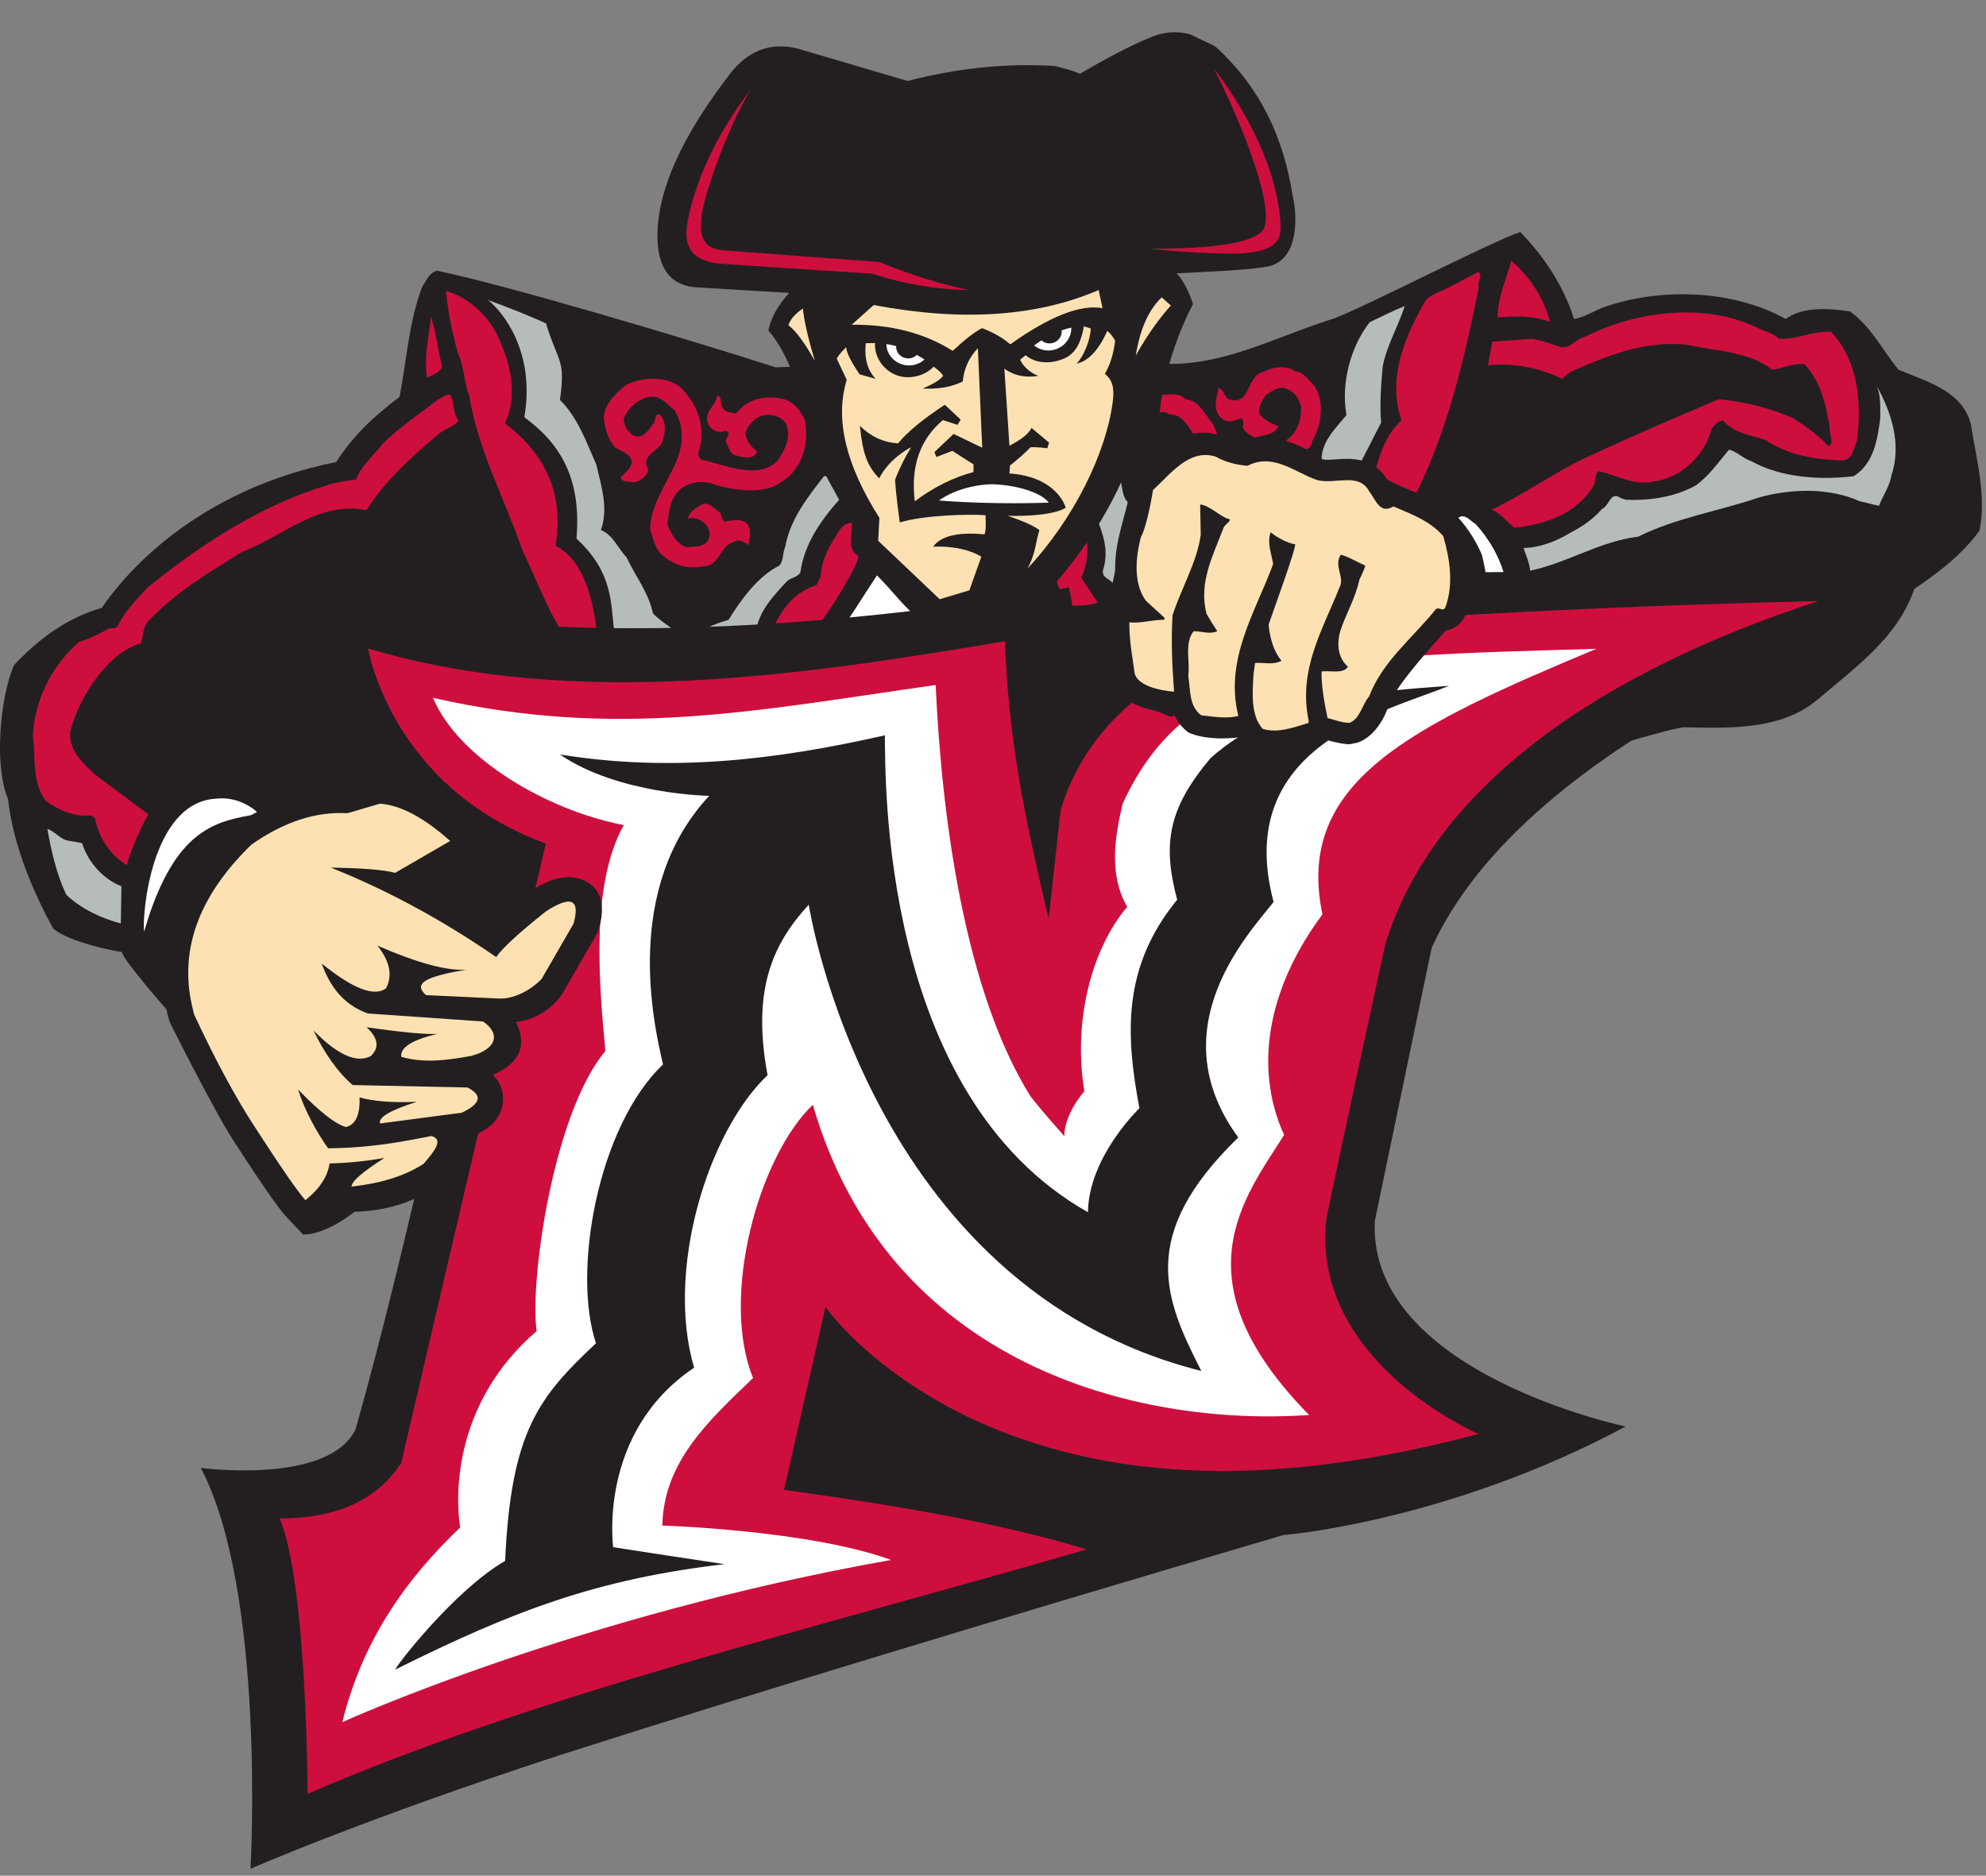 <?xml version="1.0" encoding="UTF-8" standalone="no"?>
<!-- Created with Inkscape (http://www.inkscape.org/) -->

<svg
   xmlns:dc="http://purl.org/dc/elements/1.1/"
   xmlns:cc="http://creativecommons.org/ns#"
   xmlns:rdf="http://www.w3.org/1999/02/22-rdf-syntax-ns#"
   xmlns:svg="http://www.w3.org/2000/svg"
   xmlns="http://www.w3.org/2000/svg"
   xmlns:sodipodi="http://sodipodi.sourceforge.net/DTD/sodipodi-0.dtd"
   xmlns:inkscape="http://www.inkscape.org/namespaces/inkscape"
   id="svg2"
   version="1.1"
   inkscape:version="0.48.3.1 r9886"
   width="361.25"
   height="341.25"
   xml:space="preserve"
   sodipodi:docname="Athletics Secondary .eps"><rect width="100%" height="100%" fill="#808080" stroke="none"/><defs
     id="defs6"><clipPath
       clipPathUnits="userSpaceOnUse"
       id="clipPath18"><path
         d="m 0,2721.93 2890,0 0,-2720 -2890,0 L 0,2721.93 z"
         id="path20" /></clipPath></defs><sodipodi:namedview
     pagecolor="#ffffff"
     bordercolor="#666666"
     borderopacity="1"
     objecttolerance="10"
     gridtolerance="10"
     guidetolerance="10"
     inkscape:pageopacity="0"
     inkscape:pageshadow="2"
     inkscape:window-width="640"
     inkscape:window-height="480"
     id="namedview4"
     showgrid="false"
     inkscape:zoom="0.69157509"
     inkscape:cx="180.625"
     inkscape:cy="170.625"
     inkscape:window-x="0"
     inkscape:window-y="24"
     inkscape:window-maximized="0"
     inkscape:current-layer="g10" /><g
     id="g10"
     inkscape:groupmode="layer"
     inkscape:label="ink_ext_XXXXXX"
     transform="matrix(1.25,0,0,-1.25,0,341.25)"><g
       id="g12"
       transform="scale(0.1,0.1)"><g
         id="g14"><g
           id="g16"
           clip-path="url(#clipPath18)"><path
             d="m 1648.12,2720.99 c 0.16,0.08 0.32,0.12 0.43,0.2 0.55,0.19 1.18,0.5 1.72,0.74 l -2.15,-0.94"
             style="fill:#ffffff;fill-opacity:1;fill-rule:nonzero;stroke:none"
             id="path22" /><path
             d="m 245.199,1250.95 0.031,0 -0.851,-0.19 0.82,0.19"
             style="fill:#ffffff;fill-opacity:1;fill-rule:nonzero;stroke:none"
             id="path24" /><path
             d="m 1716.33,2200.64 c 79.76,4.1 150.39,43.08 225.58,66.01 56.37,22.46 232.47,113.71 270.51,125.63 5.55,-6.88 55.28,-53.28 77.97,-126.52 14.65,2.26 29.81,11.91 44.02,17.38 83.44,28.9 188.44,24.8 264.11,-17.38 25.23,18.32 63.28,15.58 93.51,10.97 31.21,-22.46 47.23,-56.37 70.63,-84.8 40.35,-16.96 94.02,-31.17 105.46,-80.24 7.78,-50 22.9,-103.63 12.39,-154.06 -25.24,-34.84 -59.61,-60.98 -94.92,-84.84 -23.83,-70.63 -85.75,-114.18 -141.68,-161.84 -51.37,-42.66 -124.26,-41.29 -191.64,-39.45 -55.04,5.04 -2008.25,-649.14 -2002.739,-613.4 -44.492,13.32 -273.75,271.01 -271.91,286.13 -39.891,6.41 -83.441,20.2 -99.961,33.95 -30.711,55.47 -59.07,124.33 -65.941,188.98 -20.629,47.23 -11.641,147.89 8.551,194.65 37.582,39.92 78.402,69.26 127.891,83.48 33.481,49.49 136.641,171.01 341.18,212.3 24.719,38.95 55.93,67.38 92.14,94.88 10.079,52.27 13.75,110.51 33.008,160.51 5.981,8.24 10.551,21.1 21.992,22.89 103.051,-21.52 359.809,-97.93 492.93,-140.74 5.04,3.2 581.88,4.14 586.92,5.51"
             style="fill:#231f20;fill-opacity:1;fill-rule:nonzero;stroke:none"
             id="path26" /><path
             d="m 2255.55,2261.15 c -23.4,10.07 -50.9,8.71 -76.14,6.87 -0.46,28.91 12.86,55.04 19.73,82.54 26.6,-22.93 48.13,-55.04 56.41,-89.41"
             style="fill:#ce0f3e;fill-opacity:1;fill-rule:nonzero;stroke:none"
             id="path28" /><path
             d="m 2151.91,2312.04 c -21.09,-105.89 -45.86,-210.46 -93.51,-304.92 -9.65,-4.57 -18.36,6.92 -27.54,9.65 -8.24,11.02 -18.79,22.93 -28.44,32.07 7.35,25.24 16.06,50.9 37.15,69.26 -21.52,61.44 5.04,122.89 35.31,175.16 9.18,9.6 22.93,12.38 33.95,18.78 l 42.19,22.04 c 8.24,-5.98 -2.78,-14.69 0.89,-22.04"
             style="fill:#ce0f3e;fill-opacity:1;fill-rule:nonzero;stroke:none"
             id="path30" /><path
             d="m 729.102,2229.51 c 15.16,-33.01 23.398,-81.14 5.546,-115.55 72.114,-54.85 83.442,-118.28 73.793,-178.36 46.758,-23.36 57.93,-95.08 62.539,-148.56 37.571,-6.87 113.079,-71.83 113.079,-71.83 35.321,28.9 82.971,47.07 126.991,56.25 9.65,43.08 30.28,92.62 77.04,106.83 l 6.44,13.29 c 0.47,24.76 14.22,47.22 28.44,68.32 3.63,7.34 16.48,9.64 16.48,9.64 1.41,-16.52 -7.38,-39.8 9.18,-48.16 4.57,-9.14 -52.26,-101.33 -84.84,-135.7 -37.58,-34.85 -72.89,-68.79 -121.06,-85.74 -54.058,-9.18 -126.05,-20.63 -162.73,29.8 -11.02,2.3 -27.07,37.15 -35.309,41.72 -39.921,48.12 -59.179,104.53 -84.851,158.63 -25.66,74.73 -64.18,144.45 -77.031,224.22 -7.77,18.79 -7.34,42.66 -16.481,61.91 -8.277,28.87 -14.219,59.14 -17.418,90.32 36.211,-10.08 67.852,-41.72 80.192,-77.03"
             style="fill:#ce0f3e;fill-opacity:1;fill-rule:nonzero;stroke:none"
             id="path32" /><path
             d="m 794.531,2259.31 c 18.168,-59.65 28.481,-50.12 20.348,-111.41 26.57,-26.6 38.051,-60.97 52.699,-93.55 6.91,-30.7 18.363,-63.28 6.91,-95.82 18.321,-7.77 23.832,-25.67 37.114,-39.42 12.847,-27.53 32.109,-51.36 38.519,-81.64 14.219,-15.58 36.25,-24.29 47.219,-41.71 l 4.61,0 c 14.65,17.42 36.68,25.66 58.25,32.1 18.32,29.81 43.08,63.72 73.78,78.87 6.88,7.78 4.61,19.26 8.72,27.5 6.91,39.46 32.1,71.53 56.4,102.7 l 3.2,0 18.83,-34.38 c -26.6,-29.8 -50.9,-64.65 -56.4,-105.47 -4.14,-7.77 -13.75,-7.34 -19.73,-13.28 -19.73,-21.09 -41.72,-44.49 -44.92,-73.83 -2.31,-31.17 -40.35,-21.09 -59.61,-33.94 -19.73,-9.61 -36.99,-13.44 -54.88,-27.19 -28.442,21.1 -56.41,49.96 -91.68,59.61 -5.082,43.09 -1.531,88.63 -55.039,137.54 7.609,88.67 -24.461,139.1 -75.82,176.68 16.211,95.39 -31.172,153.16 -52.742,170.59 0,0 47.543,-17.11 84.222,-33.95"
             style="fill:#b6bcbb;fill-opacity:1;fill-rule:nonzero;stroke:none"
             id="path34" /><path
             d="m 2044.14,2284.54 c -9.14,-28.9 -26.09,-56.87 -32.07,-88.04 -2.3,-26.56 -4.57,-54.57 -2.3,-81.6 l -29.34,-57.31 c -19.26,-2.3 -37.15,4.57 -57.31,2.27 -0.46,27.07 19.69,45.86 36.22,66.01 -8.25,46.33 5.93,99.53 33.9,135.28 16.99,7.81 33.48,16.52 50.9,23.39"
             style="fill:#b6bcbb;fill-opacity:1;fill-rule:nonzero;stroke:none"
             id="path36" /><path
             d="m 2588.91,2236.85 c 27.03,-1.37 48.55,11.91 75.62,10.08 39.45,-41.72 44.92,-102.7 37.62,-158.64 -4.61,-10.07 -5.55,-26.13 -19.73,-28.43 -41.76,0.93 -80.7,7.81 -113.24,29.8 -21.56,7.35 -45.43,9.18 -61.91,28.44 -6.88,-0.47 -12.39,-6.41 -16.53,-11.91 -10.08,-38.99 -43.98,-72 -84.8,-77.04 -30.28,-6.44 -53.67,10.08 -80.24,15.12 -5.5,-5.51 -2.77,-14.22 -6.44,-20.62 -25.67,-42.66 -70.63,-56.41 -115.55,-61.92 -11.01,9.18 -19.69,20.67 -33.01,26.6 46.33,21.57 89.89,53.21 135.28,74.73 64.18,29.8 129.29,58.24 194.88,85.74 38.52,-3.2 74.73,-12.81 108.67,-27.5 17.85,-11.44 35.31,-23.83 50.86,-40.35 10.12,2.77 0.94,16.95 2.31,26.13 -5.51,33.48 -12.82,67.43 -36.68,92.62 -16.49,2.31 -30.71,-5.94 -47.23,-7.77 -34.38,27.03 -81.13,26.56 -123.32,36.21 -63.75,6.87 -117.38,-16.49 -170.59,-39.42 l -11.91,-10.11 c -32.11,16.52 -71.99,23.4 -107.74,19.72 l 6.41,34.38 58.2,4.14 c 14.22,-2.31 27.54,-7.34 40.82,-11.91 15.12,-3.21 22.04,11.91 34.38,14.21 73.4,37.58 175.16,51.8 253.12,13.29 10.08,-5.04 22,-6.88 30.75,-15.59"
             style="fill:#ce0f3e;fill-opacity:1;fill-rule:nonzero;stroke:none"
             id="path38" /><path
             d="m 643.398,2197.44 c -0.937,-9.18 -14.687,-12.86 -22.027,-17.43 -5.043,32.07 3.199,59.14 5.508,88.95 8.242,-21.56 9.601,-48.17 16.519,-71.52"
             style="fill:#ce0f3e;fill-opacity:1;fill-rule:nonzero;stroke:none"
             id="path40" /><path
             d="m 1884.61,2189.62 c 12.81,-1.36 20.62,-13.28 28.44,-21.99 15.11,-23.4 9.61,-56.41 -3.21,-79.34 -6.44,-27.5 -25.7,1.37 -40.82,-3.2 2.74,4.57 7.31,7.77 10.98,10.98 9.65,11.48 13.79,25.23 13.32,40.82 -2.3,14.22 -11.44,25.23 -25.23,28.44 -11.02,1.36 -18.32,-5.51 -26.61,-11.02 -5.46,-8.24 -10.97,-17.42 -8.71,-27.5 7.82,-8.71 17.43,-13.32 27.5,-17.42 -6.83,-13.75 -22.46,-11.92 -33.9,-16.53 -6.88,3.21 -16.06,8.29 -17.89,16.53 1.83,4.1 1.36,9.14 -2.27,11.91 -8.71,-3.2 -18.36,-7.81 -27.54,-0.9 -15.12,10.98 -8.24,30.71 -5.47,44.93 9.14,-2.31 7.31,-15.12 17.85,-17.43 29.81,-5.97 21.57,33.91 47.23,40.82 12.85,6.84 33.48,10.55 46.33,0.9"
             style="fill:#ce0f3e;fill-opacity:1;fill-rule:nonzero;stroke:none"
             id="path42" /><path
             d="m 988.672,2167.63 c 26.558,-24.77 39.848,-60.98 27.498,-96.76 -0.94,-4.57 1.37,-7.34 4.57,-10.08 26.37,-4.37 82.54,-31.87 110.98,-0.93 10.98,15.58 21.09,36.68 10.98,55.04 -8.25,10.07 -21.53,13.28 -33.91,10.07 -11.49,-3.2 -21.09,-14.68 -24.3,-25.66 2.27,-11.02 7.35,-19.26 17.42,-26.17 -4.14,-11.92 -18.12,-9.85 -33,-5.47 -7.82,3.2 -7.82,11.91 -11.96,17.42 -4.1,7.35 10.08,13.75 -0.9,17.89 -10.54,-4.14 -21.56,0.43 -25.7,10.98 -6.83,16.52 11.95,25.7 13.32,40.35 7.35,-0.43 3.67,-12.38 7.78,-17.42 3.71,-7.78 12.85,-7.35 19.72,-8.71 12.85,17.42 34.85,25.23 56.41,22.93 22.69,-0.71 34.61,-13.75 43.32,-31.64 6.87,-32.07 -2.03,-70.16 -31.41,-89.42 -2.73,0.47 -20.66,-26.33 -96.76,-6.4 -13.28,6.4 -30.7,6.4 -43.98,0 -22.461,-11.49 -25.23,-34.85 -27.539,-56.41 4.141,-12.38 13.32,-29.8 28.437,-33.91 9.652,1.8 21.562,-0.47 28.872,7.78 14.02,17.89 -10.08,39.65 -27.5,33.94 2.77,11.45 13.32,16.96 22.93,21.99 10.07,0.47 16.99,-9.18 24.29,-13.28 0.94,-4.61 2.31,-10.54 6.45,-12.85 10.97,1.37 21.05,4.57 30.7,-1.37 9.65,-9.18 5.51,-22.03 3.67,-33 -5.97,4.1 -13.75,10.07 -21.09,4.57 -20.16,-4.1 -21.09,-36.21 -44.92,-35.32 -22.03,-5.03 -44.499,2.31 -60.55,17.43 -10.551,10.11 -11.449,23.39 -16.48,35.31 0.429,63.75 71.99,107.3 36.21,173.79 -11.019,9.14 -20.16,21.56 -35.32,20.15 -16.949,-1.36 -33.469,-16.48 -39.41,-32.07 0.469,-10.54 6.41,-20.66 16.48,-25.23 12.391,-3.67 20.2,9.61 26.141,17.42 5.039,4.14 1.399,17.89 11.008,13.28 9.652,-12.81 6.883,-27.97 1.371,-41.72 -7.77,-11.91 -31.172,-19.25 -18.789,-37.57 -2.77,-9.65 -11.441,-17.43 -21.992,-18.79 -6.449,2.26 -15.59,-0.47 -18.789,6.87 5.039,6.41 16.949,13.75 16.48,24.3 -3.199,11.44 -15.582,14.18 -24.289,19.73 -11.019,12.34 -14.691,27.5 -16.531,43.98 1.41,20.66 19.5,36.91 33.012,47.27 23.398,11.44 55.039,12.81 77.07,-2.31"
             style="fill:#ce0f3e;fill-opacity:1;fill-rule:nonzero;stroke:none"
             id="path44" /><path
             d="m 2752.58,2038.76 c -2.78,-16.48 -12.38,-29.8 -18.36,-44.92 -9.61,1.84 -19.73,5.04 -27.5,6.41 -44.45,20.19 -100.43,18.83 -147.66,5.51 -57.73,-19.73 -120.11,-29.34 -175.11,-56.84 -56.41,-6.88 -102.74,-38.09 -157.31,-49.53 -0.9,11.44 -5.98,21.99 -9.61,33.01 23.83,0.46 47.23,9.64 67.85,21.99 17.42,9.18 33.48,19.72 46.29,34.88 11.49,5.04 12.38,27.03 27.54,15.55 l 7.77,-2.27 c 34.42,-1.36 71.53,4.14 101.37,21.1 18.79,13.28 33.01,33.94 48.13,51.79 10.97,-2.3 20.62,-12.81 32.11,-16.48 43.08,-24.3 101.32,-27.97 149.45,-22.03 28.91,18.36 34.41,52.26 38.51,83.47 0,15.59 1.37,34.38 -5.46,48.6 21.09,-38.05 37.11,-84.38 21.99,-130.24"
             style="fill:#b6bcbb;fill-opacity:1;fill-rule:nonzero;stroke:none"
             id="path46" /><path
             d="m 667.23,2118.1 c -7.351,-10.55 -22,-12.38 -31.64,-22.03 -37.149,-31.17 -77.039,-67.85 -102.27,-108.63 -70.121,13.75 -121.48,-38.09 -180.621,-60.55 -49.07,-30.24 -98.129,-59.14 -138.48,-102.7 -6.449,-8.71 -5.981,-20.62 -9.18,-30.74 -45.859,-11.44 -89.809,-75.98 -103.09,-129.18 -1.828,-27.03 19.262,-45.86 37.153,-62.34 l 77.027,-57.31 c -14.719,-23.36 -29.801,-64.65 -31.641,-73.83 -26.129,16.49 -40.347,40.36 -46.289,68.32 l -5.5,4.11 c -24.769,-2.74 -47.699,7.81 -66.058,21.09 -20.16,26.6 -14.652,61.02 -18.789,94.45 2.699,60.9 35.668,110.39 67.308,137 15.578,4.6 29.371,11.91 44.02,19.72 4.609,0.47 10.121,-0.94 12.851,4.57 9.61,20.2 27.028,38.05 43.09,55.04 78.859,64.18 166.91,120.59 263.199,149.45 12.852,4.15 27.032,5.51 40.352,7.82 3.668,17.42 37.578,47.69 36.68,50.43 24.769,24.29 56.878,46.32 82.539,66.01 5.937,1.41 13.75,11.49 18.32,4.61 5.078,-11.48 2.769,-25.23 11.019,-35.31"
             style="fill:#ce0f3e;fill-opacity:1;fill-rule:nonzero;stroke:none"
             id="path48" /><path
             d="m 1725.04,2148.8 c 20.62,-1.36 29.34,-23.83 40.78,-37.11 2.77,-7.81 7.81,-16.05 6.45,-24.29 -8.72,4.57 -22,5.46 -30.75,3.2 -9.14,12.81 -19.22,37.11 -39.88,36.21 -8.24,7.34 -18.36,0.9 -27.5,-0.94 -11.95,-5.93 -13.79,-21.09 -22.03,-26.56 0,4.1 0,10.98 4.61,14.65 6.87,14.22 1.83,43.55 25.19,41.76 14.22,-2.31 33.05,5.47 43.13,-6.92"
             style="fill:#ce0f3e;fill-opacity:1;fill-rule:nonzero;stroke:none"
             id="path50" /><path
             d="m 1714.96,2091.97 c 1.84,-4.14 0.9,-9.65 1.37,-14.69 -20.63,-11.92 -42.66,-23.36 -60.55,-39.42 -5.51,13.29 -7.77,27.97 -12.34,41.72 -0.94,6.88 5.94,10.55 6.83,16.49 l 1.84,0 c 0,-8.24 -0.43,-20.16 7.81,-25.2 6.45,-4.57 15.59,-9.65 23.36,-4.57 11.06,10.08 9.65,27.5 14.26,40.78 8.24,-0.89 13.28,-8.24 17.42,-15.11"
             style="fill:#231f20;fill-opacity:1;fill-rule:nonzero;stroke:none"
             id="path52" /><path
             d="m 1641.13,1999.35 c -8.28,-38.99 -13.75,-78.87 -22.03,-117.85 -5.51,6.87 -15.12,7.34 -14.22,17.89 17.11,52.77 -28.04,85.97 -3.2,103.16 l 21.09,38.52 c 13.75,-9.65 6.45,-30.28 18.36,-41.72"
             style="fill:#b6bcbb;fill-opacity:1;fill-rule:nonzero;stroke:none"
             id="path54" /><path
             d="m 2190.43,1888.37 c 10.08,-48.12 10.08,-104.06 0,-152.22 -10.55,-2.74 -22.93,-2.74 -33.95,-4.11 14.69,57.31 14.69,131.57 0,190.28 -8.24,19.72 -20.62,38.98 -34.37,54.1 10.12,6.87 17.42,-5.04 25.23,-9.18 20.16,-21.99 35.75,-49.53 43.09,-78.87"
             style="fill:#ffffff;fill-opacity:1;fill-rule:nonzero;stroke:none"
             id="path56" /><path
             d="m 1573.24,1889.31 c 0,0 18.36,-27.07 23.87,-36.25 -12.85,-5.51 -28.44,-3.67 -42.66,-5.51 -5.93,8.28 -25.19,51.84 -25.19,62.85 18.32,15.59 31.64,35.75 47.22,53.64 2.74,-9.18 13.48,-39.65 -3.24,-74.73"
             style="fill:#ce0f3e;fill-opacity:1;fill-rule:nonzero;stroke:none"
             id="path58" /><path
             d="m 1331.17,1834.27 c 11.02,-11.91 -23.87,-20 -116.91,-35.31 21.99,30.74 41.25,62.38 61.87,93.55 19.73,-19.25 34.42,-39.88 55.04,-58.24"
             style="fill:#ffffff;fill-opacity:1;fill-rule:nonzero;stroke:none"
             id="path60" /><path
             d="m 377.07,1545.52 c -61.019,-10.12 -116.25,-20 -159.57,-146.25 l -7.77,-25.23 c -3.25,22.93 10,188.2 104.532,193.51 23.828,2.74 46.328,-6.44 62.808,-22.03"
             style="fill:#ffffff;fill-opacity:1;fill-rule:nonzero;stroke:none"
             id="path62" /><path
             d="m 96.449,1507.01 22.93,-4.15 c 8.711,-27.5 30.269,-52.26 57.34,-62.81 l -0.938,-54.1 c -27.972,7.34 -56.871,20.63 -79.332,41.72 -14.219,30.27 -22,64.22 -27.5,95.82 10.07,-3.2 17.422,-13.28 27.5,-16.48"
             style="fill:#b6bcbb;fill-opacity:1;fill-rule:nonzero;stroke:none"
             id="path64" /><path
             d="m 2789.8,1901.73 c 0,-0.08 -755.89,-5.39 -756.28,-5.43 -308.44,-17.89 -401.84,-76.72 -463.29,-152.11 -1.36,70.75 -14.61,130.51 -14.49,130.86 -0.31,-0.08 -711.131,-139.69 -1146.638,9.3 0,-0.16 32.617,-283.87 300.117,-428.95 C 684.879,1358.69 597.301,929.781 517.27,649.43 477.621,568.41 292.301,593.531 292.191,593.531 c 95.188,-181.41 72.34,-583.359 72.34,-583.519 0.078,0.039 159.61,70.43 449.02,165.078 290.159,92.93 638.989,198.09 1053.599,320.59 0.12,0 238.55,18.859 498.44,158.082 -0.2,0.039 -375.86,78.476 -364.97,299.136 0.24,0.942 82.58,397.072 82.62,397.272 66.53,147.11 225.98,278.01 441.45,388.87 187.89,102.93 265,162.65 265.11,162.69"
             style="fill:#231f20;fill-opacity:1;fill-rule:nonzero;stroke:none"
             id="path66" /><path
             d="m 1462.3,1796.65 c 5.24,-133.51 24.15,-238.47 63.72,-403.71 5.97,54.07 11.4,103.32 17.3,157.58 38.95,130.9 155.78,226.72 350.9,266.72 307.19,28.79 751.4,37.89 751.6,37.89 -311.41,-101.48 -558.98,-266.44 -630.23,-500.39 -29.81,-136.68 -55.55,-256.02 -85.47,-397.728 -23.56,-209.461 221.29,-314.071 221.4,-314.071 -360.5,-96.132 -586.13,-47.929 -738.16,22.387 -151.02,72.344 -212.11,162.531 -212.15,162.613 C 1180.39,735.719 1162.19,655.09 1140.9,561.5 1290.86,540.949 1451.48,514.66 1581.13,474.859 1183.83,359.191 779.691,263.41 447.66,119.078 c 0,0.152 -0.98,308.242 -40.711,400.82 69.223,0 137,18.903 176.922,80.973 0.109,0.391 207.848,890.429 210.43,901.409 -225.391,82.15 -258.641,283.75 -258.641,283.87 302.149,-90.63 644.46,-36.84 926.64,10.5"
             style="fill:#ce0f3e;fill-opacity:1;fill-rule:nonzero;stroke:none"
             id="path68" /><path
             d="m 1361.56,1732.98 c 8.99,-197.19 43.13,-446.52 137.89,-598.51 18.83,-24.3 49.34,-58.01 49.34,-58.01 -0.31,32.11 29.14,65.31 29.14,65.31 -16.76,102.07 10.51,207.07 62.34,268.32 -26.32,45.59 -18.75,98.71 -6.68,149.96 97.58,212.66 290.75,214.03 689.3,225.59 -269.53,-112.81 -439.1,-193.09 -398.48,-386.53 -74.53,-99.96 -103.08,-216.64 -55.82,-321.05 -57.34,-91.091 -157.07,-210.822 36.45,-407.58 -250.86,-17.218 -612.5,72.622 -722.23,451.53 -79.06,-75.51 -135.08,-279.85 -86.95,-397.658 -64.53,-61.993 -130.079,-121.723 -132.071,-214.731 0.121,0 214.371,-6.723 332.931,-50.082 C 841.91,379 504.02,226.109 498.16,223.488 c 28.75,116.641 90.43,206.172 171.449,283.242 -7.847,51.641 -7.461,183.36 111.371,286.02 -10.468,69.961 23.282,315.78 99.961,407.58 -9.222,97.73 -21.722,242.5 26.758,328.75 -112.148,21.68 -240.711,97.11 -277.621,185.23 267.152,-60.66 468.512,-18.71 731.482,18.67"
             style="fill:#ffffff;fill-opacity:1;fill-rule:nonzero;stroke:none"
             id="path70" /><path
             d="m 2108.67,1731.81 c -109.69,-8.2 -245.86,-15.82 -346.83,-104.92 -60.79,-72.19 -71.02,-123.36 -48.83,-206.37 -79.61,-97.5 -75.39,-194.96 -54.96,-303.51 0,-0.04 -74.03,-70.86 -74.85,-151.408 -304.1,171.718 -294.41,635.548 -295.58,694.138 -156.6,-35.47 -309.999,-54.26 -472.78,-27.89 84.89,-58.24 217.07,-60.2 217.15,-60.2 -125.15,-134.61 -81.521,-329.41 -67.189,-390.97 -94.879,-90.04 -132.5,-301.961 -97.5,-405.739 C 784.102,696.891 743.52,646.691 735.078,458.18 661.129,415.359 576.051,305.012 575.16,299.941 c 172.77,86.09 294.371,131.868 479.1,153.469 -56.53,8.399 -105.588,15.942 -161.959,24.692 0,0.078 -23.242,166.558 117.779,261.25 -41.92,141.839 20.04,343.278 106.87,425.818 -22.46,120.82 5.2,188.79 59.93,248.09 0.03,-0.24 85.7,-556.569 571.21,-678.639 -52.7,103.828 -93.99,196.449 53.86,339.809 -117.38,159.84 18.28,300.11 51.37,342.77 -60.08,227.03 161.6,276.56 255.35,314.61"
             style="fill:#231f20;fill-opacity:1;fill-rule:nonzero;stroke:none"
             id="path72" /><path
             d="m 855.43,1445.64 c -31.641,19.1 -66.84,-1.99 -80.821,-11.02 l -1.488,-0.97 -1.402,-1.1 c -26.059,-20.62 -43.481,-35.82 -55.469,-47.26 -31.762,20.82 -63.949,40.11 -96.449,57.65 l 53.789,31.17 44.031,25.47 -37.973,33.91 c -44.808,40 -85.386,60.78 -124.136,63.55 l -55.16,-13.78 c -85.082,1.25 -160.192,-56.14 -160.192,-56.14 -152.539,-111.36 -93.051,-285.11 -93.051,-285.11 0,0 64.653,-129.54 93.442,-173.48 53.039,-81.882 69.097,-102.19 77.179,-110.702 l 23.399,-24.687 c 34.922,0.121 74.812,33.16 74.812,33.16 81.25,1.961 124.61,41.329 124.61,41.329 0,0 35.66,31.68 32.461,65.78 0,0 58.629,8.44 59.019,57.58 0.078,9.96 -2.972,22.77 -14.801,34.65 58.122,24.88 39.489,63.55 33.711,76.87 45.7,5.43 67.028,40.51 67.028,40.51 l 50.98,88.4 c 0,0 22.653,52.38 -13.519,74.22"
             style="fill:#231f20;fill-opacity:1;fill-rule:nonzero;stroke:none"
             id="path74" /><path
             d="m 282.301,1253.8 c 31.449,-67.38 61.14,-122.42 89.109,-165.04 38.711,-59.84 63.078,-94.998 73.078,-105.58 20.551,16.558 32.274,34.37 35.16,53.43 27.383,0.71 54.063,3.44 79.922,8.09 -32.031,-20.27 -48.011,-34.22 -47.929,-41.76 47.89,5.63 77.89,16.29 104.687,33.05 19.332,22.19 28.012,36.05 11.402,40.55 -42.691,-8.4 -89.531,-17.43 -150.269,-17.82 -15.981,22.43 -33.789,53.95 -43.711,85.47 31.449,-32.38 54.691,-50.54 69.691,-54.53 14.059,3.32 20.661,17.66 19.797,43.05 20.313,-5.7 48.133,-7.85 83.442,-6.37 -38.59,-12.11 -56.481,-22.62 -53.629,-31.52 l 118.859,15.62 c 27.93,13.25 30.711,25.47 8.289,36.72 l -166.84,3.56 c -20.898,17.18 -42.418,48.16 -57.148,79.49 34.769,-35.47 62.5,-47.97 83.199,-37.42 13.129,12.34 11.102,26.36 -6.09,42.11 52.11,-7.5 86.52,-10.71 103.239,-9.65 -37.028,-8.83 -54.571,-19.96 -52.579,-33.44 33.168,-9.53 65.75,-5.08 101.02,1.17 36.449,9.26 44.922,31.76 17.969,50.24 l -167.617,11.68 c -35.352,12.5 -55.352,39.37 -67.114,72.65 45.16,-36.68 76.332,-48.71 93.481,-36.09 9.84,18.59 5.703,39.3 -12.418,62.15 58.277,-25.32 101.32,-36.96 129.14,-34.89 -58.91,-10.31 -77.781,-19.53 -58.519,-37.11 l 105.59,-4.92 c 20.578,-1.29 46.328,11.21 62.687,28.52 l 46.492,80.58 c 9.797,35.43 -3.562,41.37 -40.082,17.86 -38.75,-30.71 -62.929,-52.93 -72.578,-66.64 -78.359,54.06 -158.551,97.46 -240.582,130.19 46.403,-0.66 77.571,-3.2 93.551,-7.62 l 80.078,46.41 c -38.129,34.06 -72.187,52.15 -102.187,54.26 l -47.301,-13.87 c -45.789,2.7 -92.352,-12.5 -139.731,-45.7 -78.519,-76.37 -106.757,-156.96 -84.648,-241.8 l 1.09,-5.08"
             style="fill:#fde1b2;fill-opacity:1;fill-rule:nonzero;stroke:none"
             id="path76" /><path
             d="m 2128.01,1965.21 c 0,0 -6.64,26.87 -77.15,51.64 0,0 -31.25,13.67 -32.93,15.9 -19.69,32.69 -54.69,30.15 -73.83,28.67 -6.83,-0.51 -14.53,-1.09 -18.79,-0.16 -6.29,2.27 -62.3,49.1 -114.57,22.74 -10.15,1.48 -32.19,11.01 -32.19,11.01 -69.96,28.09 -131.87,-64.45 -131.87,-64.45 l 0,-15.94 c -5.2,-11.52 -16.95,-59.53 -16.95,-59.53 -9.85,-39.3 -9.22,-72.19 1.72,-98.28 l -18.56,1.99 8.44,-118.12 c 9.96,-33.79 40.86,-40.82 57.46,-44.61 4.73,-1.06 25.66,-9.61 25.66,-9.61 l 4.65,2.34 c 4.26,-9.02 10.59,-17.65 20.28,-24.88 0,0 25.23,-13.75 78.04,-6.6 1.99,-3.01 20.67,-17.81 20.67,-17.81 46.32,-19.77 101.6,13.71 101.6,13.71 1.13,-0.32 21.68,-6.45 34.22,-6.45 l 11.87,2.38 c 33.99,12.5 45.63,56.14 45.63,56.14 11.56,30.07 74.45,97.54 82.65,107.07 14.06,1.75 23.48,11.52 27.78,21.36 l 0.35,0.75 0.27,0.82 c 23.48,54.14 -4.45,129.92 -4.45,129.92"
             style="fill:#231f20;fill-opacity:1;fill-rule:nonzero;stroke:none"
             id="path78" /><path
             d="m 1815.35,2052.08 c 37.62,19.26 68.79,-9.64 100.9,-20.66 26.09,-7.31 60.98,11.95 76.09,-16.48 9.18,-11.02 15.16,-34.38 35.32,-22 26.13,-11.48 52.26,-20.19 72.46,-43.12 9.61,-32.54 15.54,-70.63 3.16,-103.63 -3.16,-7.31 -9.61,1.36 -14.18,-3.21 -33.94,-42.19 -77.03,-75.19 -96.76,-126.56 -10.54,-12.34 -12.85,-32.07 -28.43,-38.52 -11.92,0 -21.57,4.61 -32.07,6.88 -4.61,22.03 -9.18,46.8 -8.72,67.89 11.92,1.84 31.18,-4.14 38.48,6.87 -22.69,19.57 -10.98,52.74 -10.98,52.74 7.78,23.83 22.04,47.69 27.5,73.79 3.21,6.91 6.88,14.26 8.72,20.66 -9.61,4.1 -25.67,13.6 -35.75,15.86 -11.01,-16.48 6.88,-33.01 -2.3,-48.59 -23.83,-60.08 -60.04,-118.6 -44.49,-192.85 l 0,-3.25 c -21.1,-6.4 -44.92,-15.58 -66.92,-8.71 -17.89,20.2 -14.68,53.21 -13.32,79.34 l 2.31,16.52 c 13.75,0.9 26.13,-3.24 38.51,3.21 -16.99,19.72 -18.79,52.73 -18.79,52.73 12.39,35.74 40.36,112.34 38.52,116.91 -7.34,0.47 -24.53,8.17 -35.63,17.43 -5.5,-15.59 1.37,-31.64 3.68,-46.29 -25.67,-69.73 -71.21,-138.95 -50.63,-221.02 -17.38,-4.61 -36.64,-0.94 -54.1,0.9 -17.85,13.32 -15.55,37.15 -18.75,57.3 2.73,21.57 -6.02,47.7 7.77,65.12 11.49,0 23.4,-5.04 34.38,0 -5.51,8.24 -10.55,16.52 -15.59,25.24 -11.91,45.39 9.65,85.27 24.34,124.25 1.8,5.94 9.14,8.25 9.61,13.28 -13.28,2.78 -30,21.06 -43.28,21.53 l 0.89,-43.99 c -5.46,-40.35 -28.71,-78.39 -41.05,-117.38 -2.3,-38.51 -0.47,-74.73 2.27,-110.94 0,0 -50.43,2.74 -57.31,26.14 -3.2,23.82 -8.24,48.59 -7.77,74.72 16.91,-1.83 34.37,4.14 50.9,3.67 l 0,3.21 -26.61,24.29 c -18.82,25.24 -15.15,62.82 -7.81,92.15 10.08,18.36 17.89,69.26 17.89,69.26 24.77,22.46 52.74,60.98 91.21,48.59 13.79,-7.77 29.38,-11.91 46.33,-13.28"
             style="fill:#fde1b2;fill-opacity:1;fill-rule:nonzero;stroke:none"
             id="path80" /><path
             d="m 1015.16,2311.65 133.2,-7.96 c -16.64,-18.56 -26.68,-36.76 -30.24,-54.61 32.82,-38.4 46.65,-95.55 48.44,-111.02 0,0 20.55,-18.4 27.97,-25.27 0,0 18.2,-85.86 56.49,-144.22 0,0 0.97,-33.91 3.82,-44.88 0,0 88.05,-97.39 95.67,-102.19 0,0 103.16,-1.84 127.19,0.47 0,0 139.49,117.54 180.89,283.08 0,0 20.47,16.76 28.99,24.49 0,0 5.35,74.89 48.44,158.05 0,0 -9.14,29.73 -23.79,44.57 l 71.75,3.75 c 24.97,1.64 43.17,3.36 54.65,5.12 55.63,5.66 48.05,81.05 42.62,103.2 -13.75,87.07 -47.23,157.58 -111.13,216.84 -1.49,1.05 -2.97,1.87 -4.46,2.89 l -34.14,16.17 c -20.35,5.39 -40.82,3.36 -61.4,-6.25 -24.92,-10.27 -57.74,-27.34 -98.52,-51.21 0,0 -14.3,6.37 -37.5,11.29 -68.55,4.37 -139.69,-2.85 -213.4,-21.8 l -149.37,43.99 c -41.72,14.25 -76.84,4.64 -105.35,-28.91 -74.96,-95.94 -111.371,-178.13 -109.218,-246.6 1.789,-44.22 21.25,-67.23 58.398,-68.99"
             style="fill:#231f20;fill-opacity:1;fill-rule:nonzero;stroke:none"
             id="path82" /><path
             d="m 1168.44,2281.03 c -11.45,-7.74 -18.48,-15.86 -21.14,-24.34 12.35,-9.41 25.04,-28.32 38.52,-51.99 -10.7,35.51 -16.41,62.5 -17.38,76.33"
             style="fill:#fde1b2;fill-opacity:1;fill-rule:nonzero;stroke:none"
             id="path84" /><path
             d="m 1598.75,2307.86 c -89.92,-38.82 -199.02,-46.13 -327.3,-21.83 l -32.07,-28.67 c 56.91,0.58 105.93,-12.11 146.99,-38.05 18.01,16.8 32.26,27.85 42.73,33.05 16.25,-6.1 29.92,-13.95 41.02,-23.56 57.58,40.94 102.34,58.48 134.26,52.62 l -5.63,26.44"
             style="fill:#fde1b2;fill-opacity:1;fill-rule:nonzero;stroke:none"
             id="path86" /><path
             d="m 1345.31,2206.81 c -6.44,-5.98 -15.43,-9.37 -25.11,-8.59 -17.04,1.32 -30.08,14.92 -30.4,31.01 4.69,-0.62 9.46,-1.64 14.34,-3.01 -0.66,-9.18 6.52,-17.07 16.02,-17.81 5.46,-0.43 10.5,1.6 13.94,5.12 3.67,-2.07 7.42,-4.3 11.21,-6.72"
             style="fill:#ffffff;fill-opacity:1;fill-rule:nonzero;stroke:none"
             id="path88" /><path
             d="m 1504.8,2227.2 c 6.72,-5.55 15.9,-8.36 25.55,-6.99 16.88,2.42 29.18,16.87 28.6,32.93 -4.61,-0.94 -9.34,-2.23 -14.11,-3.95 1.14,-9.06 -5.58,-17.42 -15.04,-18.79 -5.42,-0.78 -10.58,0.9 -14.18,4.22 -3.59,-2.3 -7.18,-4.76 -10.82,-7.42"
             style="fill:#ffffff;fill-opacity:1;fill-rule:nonzero;stroke:none"
             id="path90" /><path
             d="m 1366.45,2001.58 c 24.14,17.57 60.58,24.41 80.66,23.51 36.64,-1.68 69.49,-13.36 79.02,-26.64 0,0 -79.18,-3.4 -159.68,3.13"
             style="fill:#ffffff;fill-opacity:1;fill-rule:nonzero;stroke:none"
             id="path92" /><path
             d="m 1092.66,2600.13 c -48.25,-63.91 -78.75,-127.07 -91.53,-189.53 -8.669,-43.83 8.4,-62.11 52.85,-64.84 l 216.1,-14.18 c 0,0 62.97,-22.82 139.06,-23.64 -71.09,15.12 -128.91,40.63 -128.91,40.63 l -226.01,16.99 c -29.96,2.11 -38.6,17.89 -32.27,57.03 6.64,32.85 34.14,116.25 70.71,177.54"
             style="fill:#ce0f3e;fill-opacity:1;fill-rule:nonzero;stroke:none"
             id="path94" /><path
             d="m 1652.81,2212.59 c 5.55,35.51 17.42,65.43 37.66,84.61 l 13.36,-11.84 c -15.16,-16.75 -33.28,-40.93 -51.02,-72.77"
             style="fill:#fde1b2;fill-opacity:1;fill-rule:nonzero;stroke:none"
             id="path96" /><path
             d="m 1766.13,2630.44 c 0,0 92.58,-112.58 97.42,-230.11 1.22,-29.26 -23.47,-35.47 -48.08,-38.44 -24.69,-3.01 -101.56,1.13 -143.05,6.44 0,0 155.28,-4.37 167.5,30.82 14.14,40.82 -45.15,177.35 -73.79,231.29"
             style="fill:#ce0f3e;fill-opacity:1;fill-rule:nonzero;stroke:none"
             id="path98" /><path
             d="m 1432.42,1952.32 c 2.5,4.02 2.23,13.79 1.68,27.77 -19.92,1.6 -85.62,0.98 -124.8,-10.43 -2,16.1 -5,35.47 -6.84,61.76 4.96,13.87 12.77,29.77 23.36,47.69 -10.47,-5.58 -33.55,-20.11 -46.44,-45.39 -16.96,17.82 -23.91,34.85 -28.05,76.53 15.43,-15.47 33.9,-24.03 55.43,-25.67 13.04,16.18 35.74,34.93 68.08,56.33 l 23.13,-21.64 -4.69,-7.66 -21.21,6.96 c -33.44,-28.17 -47.07,-67.58 -40.86,-118.17 27.66,20.63 56.09,34.77 85.31,42.5 l 0.2,11.14 -30.86,19.72 -23.28,-8.94 -2.78,7.19 27.86,26.4 41.64,-20 -6.29,144.81 c -12.85,-13.48 -20.2,-29.65 -22.03,-48.44 -16.02,-8.05 -35.51,-11.45 -58.44,-10.27 14.96,6.05 24.96,12.18 29.96,18.47 -4.1,6.76 -13.91,13.4 -13.91,13.4 -9.14,-10.35 -25.93,-16.52 -41.29,-15.31 -25.46,1.99 -45.7,25.27 -43.94,49.61 l -13.52,-0.2 c -2.26,-22.19 2.54,-39.49 14.46,-51.91 l -23.25,6.52 c -12.53,18.2 -19.14,31.37 -19.8,39.57 -4.53,-4.84 -11.48,-11.52 -13.52,-16.87 l 14.46,-30.63 c -17.46,-56.6 -1.64,-123.59 47.54,-200.94 l -1.8,-33.32 89.49,-85.04 43.2,12.93 17.43,48.99 c -15.04,8.98 -37.62,15.62 -70.12,14.61 11.21,15.55 36.05,21.48 74.49,17.93"
             style="fill:#fde1b2;fill-opacity:1;fill-rule:nonzero;stroke:none"
             id="path100" /><path
             d="m 1607.81,2185.79 c 7.89,13.87 12.81,30 14.89,48.36 -2.66,5.16 -6.45,9.93 -11.29,14.26 -12.74,-28.01 -27.58,-43.87 -44.5,-47.65 10.82,12.34 19.42,33.78 20.47,51.05 l -10.11,3.24 c -3.25,-18.2 -9.57,-39.72 -30.47,-47.58 -24.69,-9.76 -44.73,-2.96 -54.34,5.59 l -8.01,-6.68 c 5.32,-10.7 14.18,-18.55 26.6,-23.52 -21.05,-3.08 -36.44,1.22 -49.49,10.51 l 7.35,-112.11 c 12.18,6.21 27.3,15.55 32.11,25.94 l 25.62,-21.48 -2.66,-8.09 c 0,0 -15.5,2.07 -24.45,1.41 -7.11,-7.85 -18.79,-17.78 -29.8,-26.6 l -0.86,-11.53 c 70.35,-4.96 81.95,-49.76 81.95,-49.76 0,0 -14.92,-13.21 -84.26,-11.92 0,0 34.14,-11.09 46.02,-20.9 -5.31,-15.27 -5.28,-34.37 -17.58,-56.01 67.93,72.58 114.69,168.59 124.26,242.93 2.58,19.61 -0.12,31.6 -11.45,40.54"
             style="fill:#fde1b2;fill-opacity:1;fill-rule:nonzero;stroke:none"
             id="path102" /></g></g></g></g></svg>